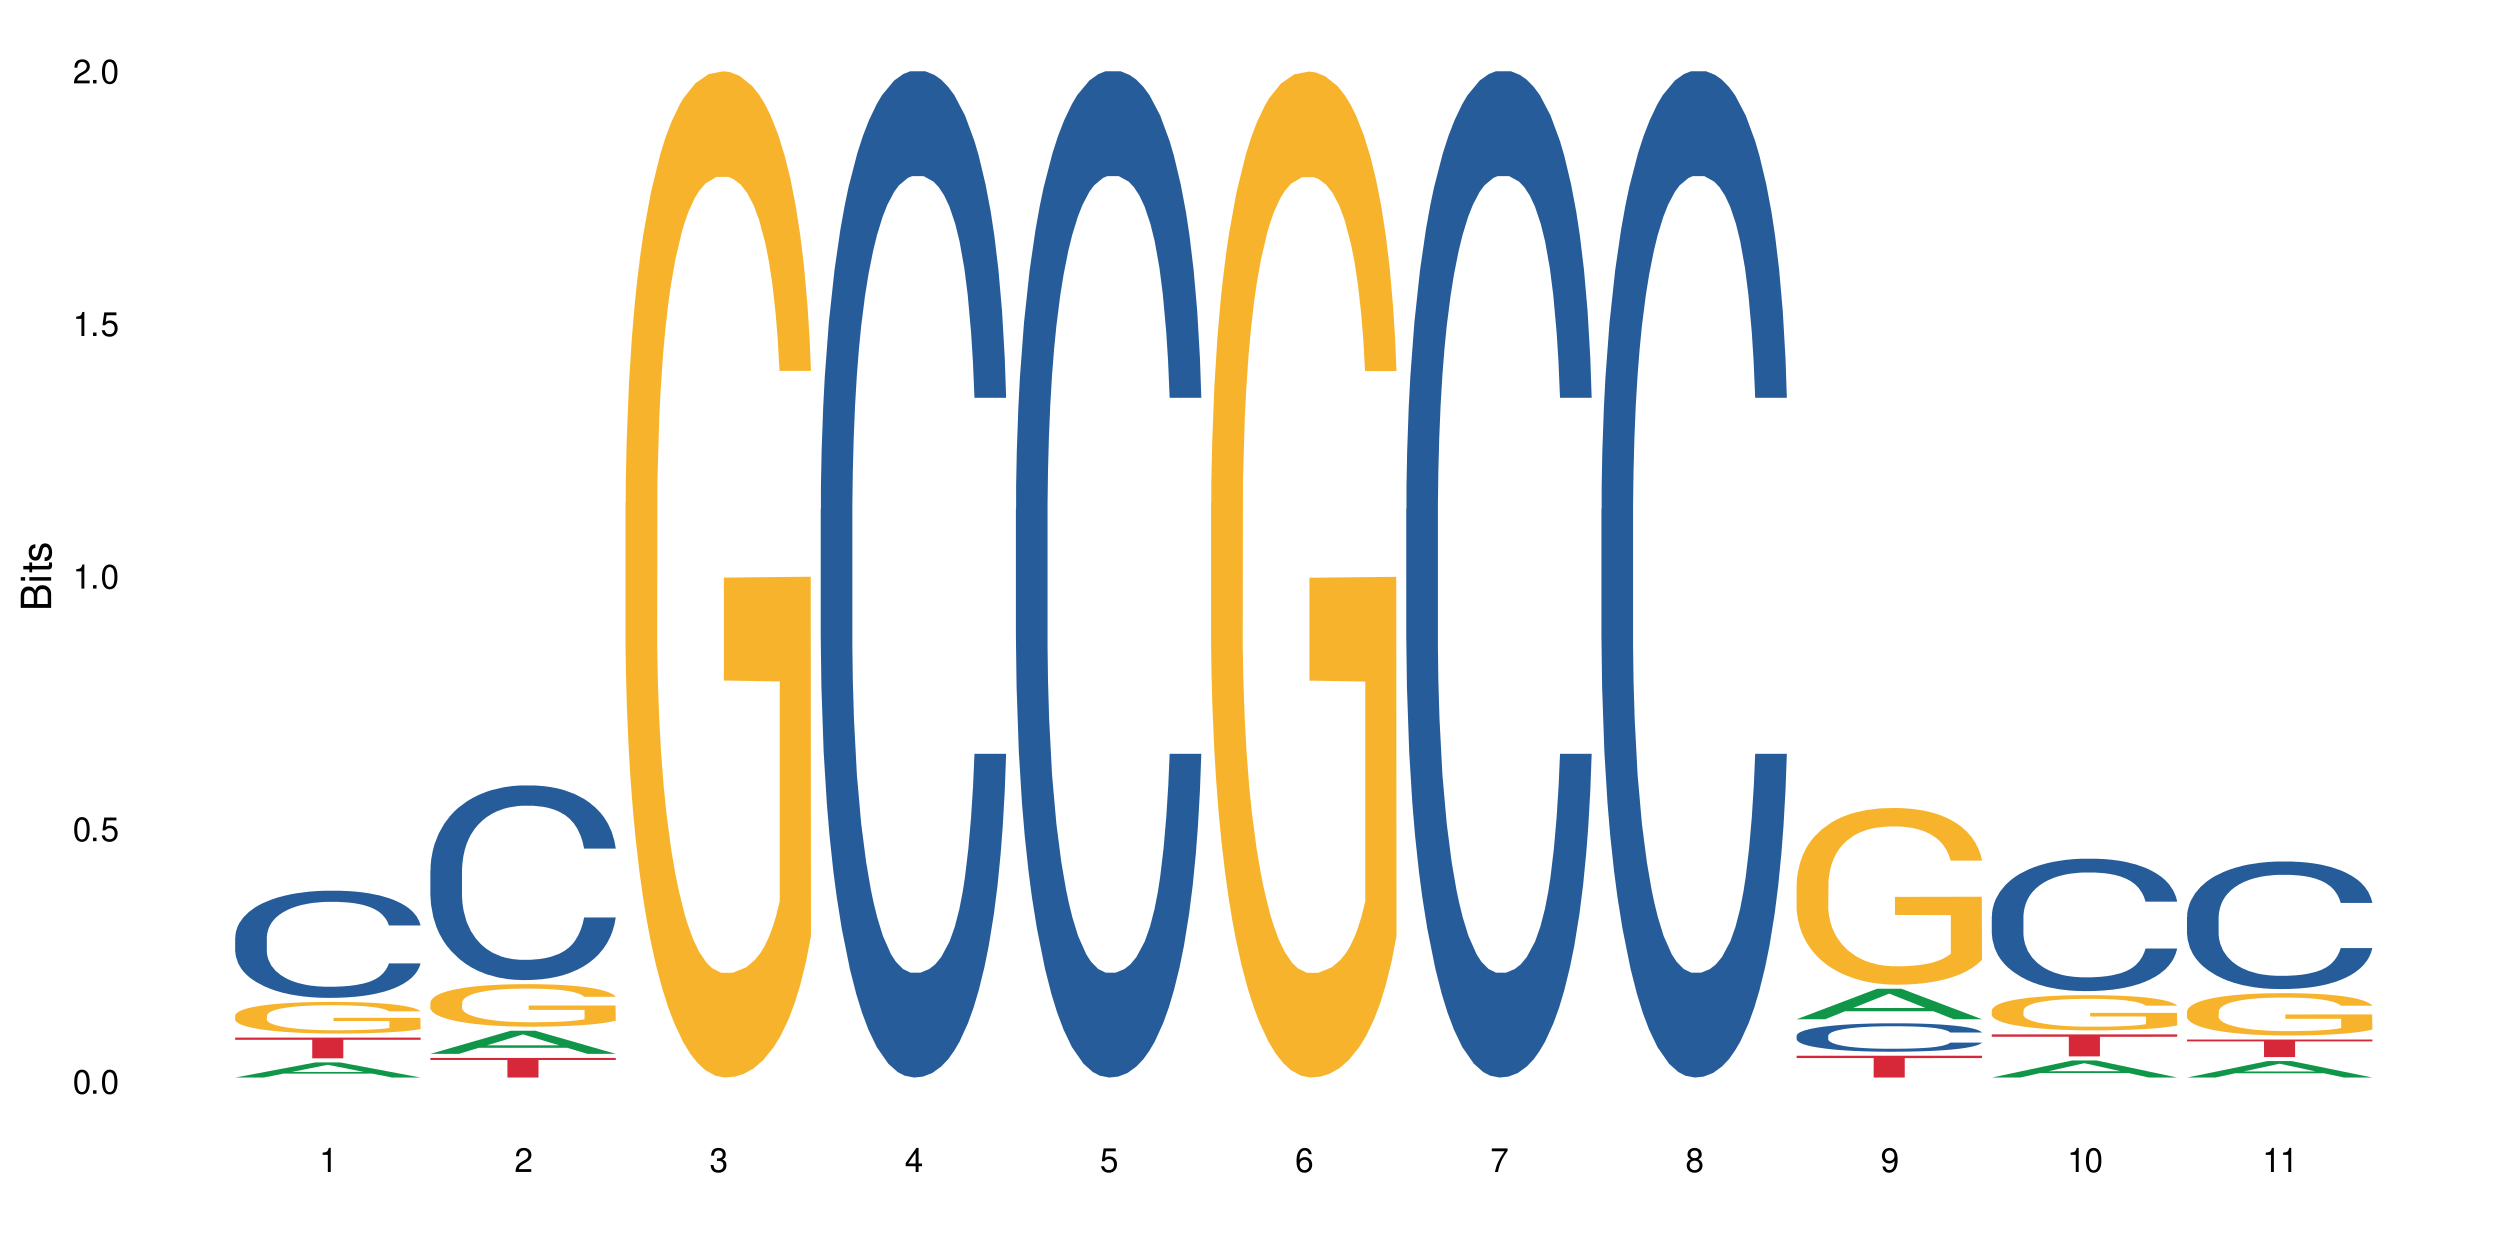 <?xml version="1.0" encoding="UTF-8"?>
<svg xmlns="http://www.w3.org/2000/svg" xmlns:xlink="http://www.w3.org/1999/xlink" width="720" height="360" viewBox="0 0 720 360">
<defs>
<g>
<g id="glyph-0-0">
</g>
<g id="glyph-0-1">
<path d="M 2.641 -6.938 C 2 -6.938 1.422 -6.656 1.078 -6.172 C 0.641 -5.562 0.406 -4.641 0.406 -3.359 C 0.406 -1.016 1.188 0.219 2.641 0.219 C 4.078 0.219 4.859 -1.016 4.859 -3.297 C 4.859 -4.641 4.656 -5.547 4.203 -6.172 C 3.844 -6.656 3.281 -6.938 2.641 -6.938 Z M 2.641 -6.188 C 3.547 -6.188 4 -5.25 4 -3.375 C 4 -1.406 3.562 -0.484 2.625 -0.484 C 1.734 -0.484 1.281 -1.438 1.281 -3.344 C 1.281 -5.25 1.734 -6.188 2.641 -6.188 Z M 2.641 -6.188 "/>
</g>
<g id="glyph-0-2">
<path d="M 1.828 -1 L 0.828 -1 L 0.828 0 L 1.828 0 Z M 1.828 -1 "/>
</g>
<g id="glyph-0-3">
<path d="M 4.562 -6.797 L 1.062 -6.797 L 0.547 -3.094 L 1.328 -3.094 C 1.719 -3.562 2.047 -3.734 2.578 -3.734 C 3.484 -3.734 4.062 -3.109 4.062 -2.094 C 4.062 -1.125 3.484 -0.531 2.578 -0.531 C 1.828 -0.531 1.375 -0.906 1.188 -1.672 L 0.328 -1.672 C 0.453 -1.109 0.547 -0.844 0.75 -0.594 C 1.125 -0.078 1.828 0.219 2.594 0.219 C 3.969 0.219 4.922 -0.781 4.922 -2.219 C 4.922 -3.562 4.031 -4.484 2.719 -4.484 C 2.25 -4.484 1.859 -4.359 1.469 -4.062 L 1.734 -5.969 L 4.562 -5.969 Z M 4.562 -6.797 "/>
</g>
<g id="glyph-0-4">
<path d="M 2.484 -4.938 L 2.484 0 L 3.328 0 L 3.328 -6.938 L 2.766 -6.938 C 2.469 -5.875 2.281 -5.734 0.984 -5.562 L 0.984 -4.938 Z M 2.484 -4.938 "/>
</g>
<g id="glyph-0-5">
<path d="M 4.859 -0.828 L 1.281 -0.828 C 1.359 -1.406 1.672 -1.781 2.5 -2.281 L 3.469 -2.828 C 4.406 -3.344 4.906 -4.062 4.906 -4.906 C 4.906 -5.484 4.672 -6.031 4.266 -6.406 C 3.859 -6.766 3.375 -6.938 2.719 -6.938 C 1.859 -6.938 1.219 -6.625 0.844 -6.031 C 0.609 -5.672 0.5 -5.234 0.484 -4.531 L 1.328 -4.531 C 1.359 -5.016 1.406 -5.281 1.531 -5.516 C 1.75 -5.938 2.188 -6.203 2.703 -6.203 C 3.469 -6.203 4.031 -5.641 4.031 -4.891 C 4.031 -4.344 3.719 -3.859 3.125 -3.516 L 2.234 -3 C 0.812 -2.172 0.406 -1.531 0.328 -0.016 L 4.859 -0.016 Z M 4.859 -0.828 "/>
</g>
<g id="glyph-0-6">
<path d="M 2.125 -3.188 L 2.578 -3.188 C 3.5 -3.188 3.984 -2.766 3.984 -1.922 C 3.984 -1.062 3.469 -0.531 2.594 -0.531 C 1.656 -0.531 1.203 -1 1.156 -2.016 L 0.312 -2.016 C 0.344 -1.453 0.438 -1.094 0.609 -0.781 C 0.953 -0.109 1.625 0.219 2.547 0.219 C 3.953 0.219 4.859 -0.625 4.859 -1.938 C 4.859 -2.828 4.516 -3.297 3.703 -3.594 C 4.344 -3.844 4.656 -4.328 4.656 -5.031 C 4.656 -6.219 3.875 -6.938 2.578 -6.938 C 1.203 -6.938 0.484 -6.172 0.453 -4.703 L 1.297 -4.703 C 1.312 -5.125 1.344 -5.359 1.453 -5.578 C 1.641 -5.969 2.062 -6.203 2.594 -6.203 C 3.344 -6.203 3.797 -5.75 3.797 -5 C 3.797 -4.516 3.609 -4.219 3.25 -4.047 C 3.016 -3.953 2.703 -3.922 2.125 -3.906 Z M 2.125 -3.188 "/>
</g>
<g id="glyph-0-7">
<path d="M 3.141 -1.672 L 3.141 0 L 3.984 0 L 3.984 -1.672 L 4.984 -1.672 L 4.984 -2.438 L 3.984 -2.438 L 3.984 -6.938 L 3.359 -6.938 L 0.266 -2.578 L 0.266 -1.672 Z M 3.141 -2.438 L 1 -2.438 L 3.141 -5.5 Z M 3.141 -2.438 "/>
</g>
<g id="glyph-0-8">
<path d="M 4.781 -5.125 C 4.609 -6.266 3.891 -6.938 2.844 -6.938 C 2.094 -6.938 1.422 -6.578 1.031 -5.953 C 0.594 -5.266 0.406 -4.422 0.406 -3.172 C 0.406 -2 0.578 -1.25 0.984 -0.641 C 1.359 -0.078 1.953 0.219 2.703 0.219 C 3.984 0.219 4.922 -0.75 4.922 -2.094 C 4.922 -3.375 4.062 -4.281 2.844 -4.281 C 2.172 -4.281 1.641 -4.031 1.281 -3.516 C 1.281 -5.234 1.828 -6.188 2.797 -6.188 C 3.391 -6.188 3.797 -5.797 3.938 -5.125 Z M 2.734 -3.531 C 3.547 -3.531 4.062 -2.953 4.062 -2.031 C 4.062 -1.156 3.484 -0.531 2.703 -0.531 C 1.922 -0.531 1.328 -1.188 1.328 -2.078 C 1.328 -2.938 1.906 -3.531 2.734 -3.531 Z M 2.734 -3.531 "/>
</g>
<g id="glyph-0-9">
<path d="M 4.984 -6.797 L 0.438 -6.797 L 0.438 -5.969 L 4.109 -5.969 C 2.5 -3.656 1.828 -2.234 1.328 0 L 2.219 0 C 2.594 -2.172 3.453 -4.047 4.984 -6.094 Z M 4.984 -6.797 "/>
</g>
<g id="glyph-0-10">
<path d="M 3.75 -3.656 C 4.469 -4.094 4.688 -4.438 4.688 -5.078 C 4.688 -6.172 3.844 -6.938 2.641 -6.938 C 1.438 -6.938 0.594 -6.172 0.594 -5.094 C 0.594 -4.438 0.812 -4.094 1.516 -3.656 C 0.734 -3.266 0.359 -2.703 0.359 -1.922 C 0.359 -0.656 1.281 0.219 2.641 0.219 C 3.984 0.219 4.922 -0.656 4.922 -1.922 C 4.922 -2.703 4.531 -3.266 3.75 -3.656 Z M 2.641 -6.188 C 3.359 -6.188 3.812 -5.75 3.812 -5.062 C 3.812 -4.406 3.344 -3.984 2.641 -3.984 C 1.922 -3.984 1.453 -4.406 1.453 -5.078 C 1.453 -5.75 1.922 -6.188 2.641 -6.188 Z M 2.641 -3.266 C 3.484 -3.266 4.062 -2.719 4.062 -1.906 C 4.062 -1.078 3.484 -0.531 2.625 -0.531 C 1.797 -0.531 1.219 -1.094 1.219 -1.906 C 1.219 -2.719 1.781 -3.266 2.641 -3.266 Z M 2.641 -3.266 "/>
</g>
<g id="glyph-0-11">
<path d="M 0.516 -1.578 C 0.672 -0.453 1.406 0.219 2.438 0.219 C 3.188 0.219 3.859 -0.141 4.266 -0.766 C 4.688 -1.453 4.891 -2.297 4.891 -3.547 C 4.891 -4.719 4.703 -5.453 4.312 -6.078 C 3.938 -6.641 3.344 -6.938 2.594 -6.938 C 1.297 -6.938 0.359 -5.969 0.359 -4.625 C 0.359 -3.344 1.234 -2.453 2.453 -2.453 C 3.094 -2.453 3.578 -2.672 4.016 -3.203 C 4 -1.484 3.469 -0.531 2.5 -0.531 C 1.906 -0.531 1.484 -0.906 1.359 -1.578 Z M 2.578 -6.203 C 3.375 -6.203 3.969 -5.531 3.969 -4.641 C 3.969 -3.797 3.391 -3.188 2.547 -3.188 C 1.734 -3.188 1.234 -3.766 1.234 -4.688 C 1.234 -5.562 1.797 -6.203 2.578 -6.203 Z M 2.578 -6.203 "/>
</g>
<g id="glyph-1-0">
</g>
<g id="glyph-1-1">
<path d="M 0 -0.953 L 0 -4.891 C 0 -5.719 -0.234 -6.344 -0.734 -6.797 C -1.188 -7.234 -1.812 -7.469 -2.5 -7.469 C -3.547 -7.469 -4.188 -7 -4.625 -5.875 C -4.984 -6.688 -5.625 -7.094 -6.531 -7.094 C -7.172 -7.094 -7.734 -6.859 -8.141 -6.391 C -8.562 -5.922 -8.75 -5.344 -8.75 -4.5 L -8.75 -0.953 Z M -4.984 -2.062 L -7.766 -2.062 L -7.766 -4.219 C -7.766 -4.844 -7.688 -5.203 -7.453 -5.5 C -7.219 -5.812 -6.859 -5.969 -6.375 -5.969 C -5.891 -5.969 -5.531 -5.812 -5.297 -5.5 C -5.062 -5.203 -4.984 -4.844 -4.984 -4.219 Z M -0.984 -2.062 L -4 -2.062 L -4 -4.781 C -4 -5.766 -3.438 -6.359 -2.484 -6.359 C -1.547 -6.359 -0.984 -5.766 -0.984 -4.781 Z M -0.984 -2.062 "/>
</g>
<g id="glyph-1-2">
<path d="M -6.281 -1.797 L -6.281 -0.797 L 0 -0.797 L 0 -1.797 Z M -8.75 -1.797 L -8.75 -0.797 L -7.484 -0.797 L -7.484 -1.797 Z M -8.75 -1.797 "/>
</g>
<g id="glyph-1-3">
<path d="M -6.281 -3.047 L -6.281 -2.016 L -8.016 -2.016 L -8.016 -1.016 L -6.281 -1.016 L -6.281 -0.172 L -5.469 -0.172 L -5.469 -1.016 L -0.719 -1.016 C -0.078 -1.016 0.281 -1.453 0.281 -2.234 C 0.281 -2.5 0.25 -2.719 0.188 -3.047 L -0.641 -3.047 C -0.609 -2.906 -0.594 -2.766 -0.594 -2.562 C -0.594 -2.141 -0.719 -2.016 -1.156 -2.016 L -5.469 -2.016 L -5.469 -3.047 Z M -6.281 -3.047 "/>
</g>
<g id="glyph-1-4">
<path d="M -4.531 -5.25 C -5.766 -5.25 -6.469 -4.422 -6.469 -2.969 C -6.469 -1.516 -5.719 -0.562 -4.547 -0.562 C -3.562 -0.562 -3.094 -1.062 -2.734 -2.562 L -2.516 -3.484 C -2.344 -4.188 -2.094 -4.469 -1.641 -4.469 C -1.047 -4.469 -0.641 -3.875 -0.641 -3 C -0.641 -2.453 -0.797 -2 -1.062 -1.75 C -1.25 -1.594 -1.422 -1.531 -1.875 -1.469 L -1.875 -0.406 C -0.422 -0.453 0.281 -1.266 0.281 -2.922 C 0.281 -4.5 -0.5 -5.516 -1.719 -5.516 C -2.656 -5.516 -3.172 -4.984 -3.469 -3.734 L -3.703 -2.766 C -3.891 -1.953 -4.156 -1.609 -4.594 -1.609 C -5.188 -1.609 -5.547 -2.125 -5.547 -2.938 C -5.547 -3.75 -5.203 -4.172 -4.531 -4.203 Z M -4.531 -5.25 "/>
</g>
</g>
</defs>
<rect x="-72" y="-36" width="864" height="432" fill="rgb(100%, 100%, 100%)" fill-opacity="1"/>
<path fill-rule="nonzero" fill="rgb(6.275%, 58.824%, 28.235%)" fill-opacity="1" d="M 67.73 310.328 L 67.789 310.324 L 90.895 305.965 L 97.91 305.965 L 121.133 310.332 L 112.973 310.332 L 107.152 309.191 L 81.652 309.191 L 75.945 310.328 L 67.73 310.328 L 84.105 308.719 L 104.816 308.715 L 94.488 306.676 L 94.375 306.672 L 94.262 306.684 L 84.047 308.715 L 84.105 308.719 Z M 67.73 310.328 "/>
<path fill-rule="nonzero" fill="rgb(14.51%, 36.078%, 60%)" fill-opacity="1" d="M 67.73 269.957 L 67.797 269.93 L 67.797 269.254 L 67.992 268.18 L 68.449 266.828 L 68.902 265.895 L 70.074 264.23 L 71.703 262.625 L 73.398 261.383 L 74.633 260.648 L 75.742 260.086 L 78.281 259.039 L 79.91 258.504 L 81.668 258.027 L 83.816 257.547 L 85.379 257.266 L 88.895 256.812 L 91.5 256.613 L 93.52 256.531 L 97.883 256.531 L 100.488 256.645 L 102.375 256.785 L 104.461 257.012 L 106.219 257.266 L 109.281 257.883 L 112.016 258.676 L 113.254 259.125 L 115.207 260 L 116.703 260.848 L 117.746 261.578 L 118.918 262.625 L 119.961 263.895 L 120.742 265.332 L 121.133 266.543 L 112.016 266.543 L 111.559 265.414 L 111.039 264.543 L 110.062 263.387 L 109.086 262.566 L 107.715 261.75 L 106.48 261.215 L 104.785 260.676 L 103.289 260.34 L 101.727 260.086 L 100.227 259.914 L 97.363 259.746 L 94.039 259.746 L 92.805 259.801 L 90.262 260.027 L 88.895 260.227 L 86.941 260.621 L 85.574 260.988 L 83.945 261.551 L 82.84 262.031 L 81.473 262.766 L 80.496 263.414 L 79.387 264.344 L 78.738 265.051 L 78.152 265.84 L 77.629 266.77 L 77.238 267.758 L 76.977 268.801 L 76.848 269.816 L 76.848 274.188 L 76.977 275.203 L 77.305 276.391 L 78.152 278.109 L 79.387 279.605 L 80.82 280.789 L 82.188 281.637 L 82.969 282.031 L 84.012 282.48 L 85.641 283.047 L 87.984 283.609 L 89.352 283.836 L 91.438 284.062 L 93.586 284.176 L 96.449 284.176 L 98.988 284.062 L 100.684 283.922 L 102.441 283.695 L 104.852 283.215 L 106.348 282.766 L 107.652 282.227 L 108.629 281.691 L 109.281 281.242 L 110.258 280.367 L 111.039 279.406 L 111.625 278.418 L 112.016 277.461 L 121.133 277.461 L 120.742 278.59 L 120.156 279.688 L 119.57 280.508 L 118.656 281.496 L 117.613 282.367 L 116.117 283.355 L 114.879 284.004 L 113.254 284.711 L 111.754 285.246 L 110.125 285.727 L 107.715 286.289 L 106.152 286.57 L 104.461 286.824 L 102.441 287.051 L 99.902 287.25 L 97.168 287.363 L 94.625 287.391 L 91.891 287.332 L 89.871 287.219 L 87.203 286.965 L 83.883 286.457 L 81.473 285.922 L 79.582 285.387 L 77.957 284.824 L 76.133 284.062 L 73.789 282.82 L 72.355 281.859 L 71.379 281.07 L 70.27 279.973 L 69.488 278.984 L 68.578 277.402 L 67.926 275.402 L 67.73 273.852 Z M 67.73 269.957 "/>
<path fill-rule="nonzero" fill="rgb(96.863%, 70.196%, 16.863%)" fill-opacity="1" d="M 67.73 292.453 L 67.797 292.445 L 67.797 292.281 L 68.055 291.906 L 68.707 291.391 L 69.555 290.965 L 70.465 290.633 L 71.051 290.457 L 72.027 290.207 L 72.875 290.027 L 75.023 289.652 L 77.762 289.301 L 79.258 289.152 L 80.949 289.012 L 83.359 288.852 L 84.469 288.793 L 87.855 288.66 L 91.695 288.578 L 95.93 288.555 L 97.883 288.562 L 100.555 288.594 L 104.199 288.688 L 106.285 288.77 L 107.91 288.852 L 109.605 288.961 L 111.688 289.129 L 113.645 289.328 L 115.207 289.527 L 116.77 289.777 L 118.07 290.043 L 119.18 290.332 L 120.156 290.684 L 120.742 290.973 L 121.133 291.266 L 112.078 291.266 L 111.559 290.973 L 110.973 290.75 L 109.996 290.477 L 109.02 290.273 L 108.043 290.117 L 106.219 289.902 L 104.656 289.77 L 102.703 289.652 L 100.812 289.578 L 98.664 289.527 L 97.363 289.512 L 93.91 289.512 L 90.785 289.566 L 88.961 289.633 L 87.66 289.703 L 85.836 289.824 L 84.727 289.926 L 84.078 289.992 L 82.125 290.25 L 80.82 290.484 L 80.105 290.641 L 79.191 290.891 L 78.543 291.113 L 77.824 291.449 L 77.434 291.695 L 76.914 292.262 L 76.848 293.758 L 77.043 294.074 L 77.434 294.418 L 77.957 294.715 L 78.738 295.031 L 79.52 295.273 L 80.887 295.598 L 82.059 295.812 L 82.969 295.957 L 84.727 296.18 L 85.445 296.254 L 87.137 296.402 L 88.895 296.52 L 91.047 296.621 L 92.672 296.672 L 95.277 296.711 L 98.598 296.711 L 102.508 296.66 L 104.98 296.594 L 106.676 296.527 L 107.781 296.473 L 109.148 296.379 L 110.125 296.297 L 111.039 296.203 L 112.145 296.062 L 112.145 294.074 L 96.059 294.066 L 96.059 293.137 L 121.066 293.129 L 121.133 296.379 L 119.766 296.605 L 118.07 296.82 L 116.441 296.988 L 114.75 297.129 L 112.34 297.285 L 110.387 297.387 L 107.391 297.504 L 104.656 297.578 L 101.789 297.625 L 99.25 297.652 L 96.254 297.66 L 93.586 297.645 L 90.719 297.594 L 88.441 297.527 L 86.355 297.445 L 84.273 297.336 L 81.668 297.16 L 79.973 297.02 L 78.215 296.844 L 76.457 296.637 L 74.895 296.414 L 73.852 296.238 L 72.812 296.039 L 71.703 295.789 L 70.66 295.508 L 69.879 295.25 L 69.164 294.957 L 68.645 294.684 L 68.121 294.309 L 67.859 294.008 L 67.73 293.75 Z M 67.73 292.453 "/>
<path fill-rule="nonzero" fill="rgb(83.922%, 15.686%, 22.353%)" fill-opacity="1" d="M 67.73 298.824 L 121.133 298.824 L 121.133 299.465 L 98.875 299.469 L 98.875 304.801 L 89.922 304.801 L 89.922 299.477 L 89.793 299.465 L 67.73 299.465 Z M 67.73 298.824 "/>
<path fill-rule="nonzero" fill="rgb(6.275%, 58.824%, 28.235%)" fill-opacity="1" d="M 123.941 303.508 L 124 303.504 L 147.105 296.844 L 154.125 296.844 L 177.344 303.516 L 169.184 303.516 L 163.367 301.773 L 137.863 301.773 L 132.156 303.508 L 123.941 303.508 L 140.316 301.055 L 161.027 301.047 L 150.699 297.934 L 150.586 297.926 L 150.473 297.945 L 140.258 301.047 L 140.316 301.055 Z M 123.941 303.508 "/>
<path fill-rule="nonzero" fill="rgb(14.51%, 36.078%, 60%)" fill-opacity="1" d="M 123.941 250.602 L 124.008 250.551 L 124.008 249.32 L 124.203 247.375 L 124.66 244.914 L 125.113 243.223 L 126.285 240.199 L 127.914 237.281 L 129.609 235.027 L 130.844 233.695 L 131.953 232.668 L 134.492 230.773 L 136.121 229.801 L 137.879 228.93 L 140.027 228.059 L 141.59 227.547 L 145.109 226.727 L 147.711 226.367 L 149.73 226.211 L 154.094 226.211 L 156.699 226.418 L 158.59 226.676 L 160.672 227.082 L 162.43 227.547 L 165.492 228.672 L 168.227 230.105 L 169.465 230.926 L 171.418 232.516 L 172.914 234.051 L 173.957 235.383 L 175.129 237.281 L 176.172 239.586 L 176.953 242.199 L 177.344 244.402 L 168.227 244.402 L 167.77 242.352 L 167.25 240.766 L 166.273 238.664 L 165.297 237.18 L 163.93 235.691 L 162.691 234.719 L 160.996 233.746 L 159.5 233.129 L 157.938 232.668 L 156.438 232.363 L 153.574 232.055 L 150.254 232.055 L 149.016 232.156 L 146.477 232.566 L 145.109 232.926 L 143.152 233.641 L 141.785 234.309 L 140.156 235.332 L 139.051 236.203 L 137.684 237.535 L 136.707 238.715 L 135.598 240.406 L 134.949 241.688 L 134.363 243.121 L 133.84 244.812 L 133.449 246.605 L 133.191 248.5 L 133.059 250.348 L 133.059 258.289 L 133.191 260.133 L 133.516 262.285 L 134.363 265.41 L 135.598 268.125 L 137.031 270.277 L 138.398 271.816 L 139.18 272.531 L 140.223 273.352 L 141.852 274.379 L 144.195 275.402 L 145.562 275.812 L 147.648 276.223 L 149.797 276.426 L 152.66 276.426 L 155.203 276.223 L 156.895 275.965 L 158.652 275.555 L 161.062 274.684 L 162.559 273.863 L 163.863 272.891 L 164.84 271.918 L 165.492 271.098 L 166.469 269.508 L 167.25 267.766 L 167.836 265.973 L 168.227 264.23 L 177.344 264.23 L 176.953 266.281 L 176.367 268.281 L 175.781 269.766 L 174.867 271.559 L 173.828 273.148 L 172.328 274.941 L 171.09 276.121 L 169.465 277.398 L 167.965 278.375 L 166.336 279.246 L 163.93 280.27 L 162.363 280.781 L 160.672 281.242 L 158.652 281.652 L 156.113 282.012 L 153.379 282.215 L 150.84 282.27 L 148.102 282.164 L 146.086 281.961 L 143.414 281.5 L 140.094 280.578 L 137.684 279.605 L 135.793 278.629 L 134.168 277.605 L 132.344 276.223 L 130 273.969 L 128.566 272.227 L 127.59 270.789 L 126.48 268.793 L 125.699 267 L 124.789 264.129 L 124.137 260.492 L 123.941 257.672 Z M 123.941 250.602 "/>
<path fill-rule="nonzero" fill="rgb(96.863%, 70.196%, 16.863%)" fill-opacity="1" d="M 123.941 288.676 L 124.008 288.668 L 124.008 288.441 L 124.27 287.941 L 124.918 287.246 L 125.766 286.676 L 126.676 286.227 L 127.266 285.992 L 128.242 285.656 L 129.086 285.41 L 131.234 284.91 L 133.973 284.438 L 135.469 284.238 L 137.164 284.047 L 139.57 283.836 L 140.68 283.758 L 144.066 283.578 L 147.906 283.465 L 152.141 283.434 L 154.094 283.441 L 156.766 283.488 L 160.41 283.609 L 162.496 283.723 L 164.125 283.836 L 165.816 283.98 L 167.902 284.203 L 169.855 284.473 L 171.418 284.742 L 172.98 285.074 L 174.281 285.434 L 175.391 285.824 L 176.367 286.297 L 176.953 286.688 L 177.344 287.078 L 168.293 287.078 L 167.77 286.688 L 167.184 286.383 L 166.207 286.016 L 165.23 285.746 L 164.254 285.535 L 162.43 285.242 L 160.867 285.066 L 158.914 284.91 L 157.023 284.809 L 154.875 284.742 L 153.574 284.719 L 150.121 284.719 L 146.996 284.797 L 145.172 284.887 L 143.871 284.977 L 142.047 285.145 L 140.941 285.277 L 140.289 285.367 L 138.336 285.715 L 137.031 286.027 L 136.316 286.238 L 135.402 286.574 L 134.754 286.875 L 134.035 287.324 L 133.645 287.66 L 133.125 288.422 L 133.059 290.434 L 133.254 290.859 L 133.645 291.316 L 134.168 291.719 L 134.949 292.145 L 135.73 292.469 L 137.098 292.906 L 138.27 293.195 L 139.18 293.387 L 140.941 293.688 L 141.656 293.789 L 143.348 293.992 L 145.109 294.148 L 147.258 294.281 L 148.883 294.348 L 151.488 294.406 L 154.812 294.406 L 158.719 294.336 L 161.191 294.246 L 162.887 294.16 L 163.992 294.078 L 165.359 293.957 L 166.336 293.844 L 167.25 293.723 L 168.355 293.531 L 168.355 290.859 L 152.27 290.848 L 152.27 289.594 L 177.277 289.582 L 177.344 293.957 L 175.977 294.258 L 174.281 294.551 L 172.656 294.773 L 170.961 294.965 L 168.551 295.176 L 166.598 295.309 L 163.602 295.469 L 160.867 295.566 L 158 295.637 L 155.461 295.668 L 152.465 295.68 L 149.797 295.656 L 146.93 295.59 L 144.652 295.5 L 142.566 295.391 L 140.484 295.242 L 137.879 295.008 L 136.188 294.816 L 134.426 294.582 L 132.668 294.305 L 131.105 294 L 130.062 293.766 L 129.023 293.5 L 127.914 293.164 L 126.871 292.781 L 126.09 292.438 L 125.375 292.043 L 124.855 291.676 L 124.332 291.172 L 124.074 290.77 L 123.941 290.422 Z M 123.941 288.676 "/>
<path fill-rule="nonzero" fill="rgb(83.922%, 15.686%, 22.353%)" fill-opacity="1" d="M 123.941 304.68 L 177.344 304.68 L 177.344 305.285 L 155.086 305.289 L 155.086 310.332 L 146.133 310.332 L 146.133 305.293 L 146.004 305.285 L 123.941 305.285 Z M 123.941 304.68 "/>
<path fill-rule="nonzero" fill="rgb(96.863%, 70.196%, 16.863%)" fill-opacity="1" d="M 180.152 144.652 L 180.219 144.387 L 180.219 139.094 L 180.48 127.184 L 181.129 110.777 L 181.977 97.277 L 182.891 86.691 L 183.477 81.133 L 184.453 73.195 L 185.297 67.371 L 187.449 55.461 L 190.184 44.348 L 191.68 39.582 L 193.375 35.082 L 195.785 30.055 L 196.891 28.203 L 200.277 23.965 L 204.121 21.32 L 208.352 20.527 L 210.305 20.789 L 212.977 21.848 L 216.621 24.762 L 218.707 27.406 L 220.336 30.055 L 222.027 33.496 L 224.113 38.789 L 226.066 45.141 L 227.629 51.492 L 229.191 59.43 L 230.492 67.902 L 231.602 77.164 L 232.578 88.281 L 233.164 97.543 L 233.555 106.805 L 224.504 106.805 L 223.98 97.543 L 223.395 90.398 L 222.418 81.664 L 221.441 75.312 L 220.465 70.281 L 218.641 63.402 L 217.078 59.168 L 215.125 55.461 L 213.238 53.078 L 211.086 51.492 L 209.785 50.961 L 206.332 50.961 L 203.207 52.816 L 201.383 54.934 L 200.082 57.051 L 198.258 61.02 L 197.152 64.195 L 196.5 66.312 L 194.547 74.516 L 193.242 81.93 L 192.527 86.957 L 191.617 94.898 L 190.965 102.043 L 190.246 112.629 L 189.855 120.57 L 189.336 138.566 L 189.27 186.207 L 189.465 196.262 L 189.855 207.113 L 190.379 216.641 L 191.16 226.699 L 191.941 234.375 L 193.309 244.695 L 194.48 251.578 L 195.395 256.078 L 197.152 263.223 L 197.867 265.605 L 199.562 270.367 L 201.32 274.074 L 203.469 277.25 L 205.098 278.836 L 207.699 280.16 L 211.023 280.16 L 214.93 278.574 L 217.402 276.457 L 219.098 274.34 L 220.203 272.484 L 221.57 269.574 L 222.551 266.926 L 223.461 264.016 L 224.566 259.516 L 224.566 196.262 L 208.484 195.996 L 208.484 166.355 L 233.488 166.09 L 233.555 269.574 L 232.188 276.719 L 230.492 283.602 L 228.867 288.895 L 227.172 293.395 L 224.762 298.422 L 222.809 301.598 L 219.812 305.305 L 217.078 307.688 L 214.215 309.273 L 211.672 310.066 L 208.68 310.332 L 206.008 309.805 L 203.141 308.215 L 200.863 306.098 L 198.777 303.453 L 196.695 300.012 L 194.09 294.453 L 192.398 289.953 L 190.641 284.395 L 188.879 277.777 L 187.316 270.633 L 186.277 265.074 L 185.234 258.723 L 184.125 250.781 L 183.086 241.785 L 182.305 233.578 L 181.586 224.316 L 181.066 215.582 L 180.543 203.672 L 180.285 194.145 L 180.152 185.941 Z M 180.152 144.652 "/>
<path fill-rule="nonzero" fill="rgb(14.51%, 36.078%, 60%)" fill-opacity="1" d="M 236.367 146.621 L 236.43 146.355 L 236.43 140 L 236.625 129.934 L 237.082 117.215 L 237.539 108.477 L 238.711 92.844 L 240.34 77.746 L 242.031 66.09 L 243.27 59.203 L 244.375 53.902 L 246.914 44.102 L 248.543 39.07 L 250.301 34.566 L 252.449 30.062 L 254.016 27.414 L 257.531 23.176 L 260.137 21.32 L 262.152 20.527 L 266.516 20.527 L 269.121 21.586 L 271.012 22.91 L 273.094 25.031 L 274.852 27.414 L 277.914 33.242 L 280.648 40.66 L 281.887 44.898 L 283.84 53.109 L 285.34 61.055 L 286.379 67.945 L 287.551 77.746 L 288.594 89.668 L 289.375 103.176 L 289.766 114.566 L 280.648 114.566 L 280.191 103.973 L 279.672 95.758 L 278.695 84.898 L 277.719 77.215 L 276.352 69.535 L 275.113 64.5 L 273.422 59.469 L 271.922 56.289 L 270.359 53.902 L 268.863 52.316 L 265.996 50.727 L 262.676 50.727 L 261.438 51.254 L 258.898 53.375 L 257.531 55.23 L 255.578 58.938 L 254.211 62.383 L 252.582 67.68 L 251.473 72.184 L 250.105 79.07 L 249.129 85.164 L 248.023 93.906 L 247.371 100.527 L 246.785 107.945 L 246.266 116.688 L 245.875 125.957 L 245.613 135.762 L 245.484 145.297 L 245.484 186.355 L 245.613 195.895 L 245.938 207.02 L 246.785 223.18 L 248.023 237.219 L 249.457 248.344 L 250.824 256.293 L 251.605 260 L 252.645 264.238 L 254.273 269.535 L 256.617 274.836 L 257.984 276.953 L 260.07 279.074 L 262.219 280.133 L 265.086 280.133 L 267.625 279.074 L 269.316 277.75 L 271.074 275.629 L 273.484 271.125 L 274.984 266.887 L 276.285 261.855 L 277.262 256.82 L 277.914 252.582 L 278.891 244.371 L 279.672 235.363 L 280.258 226.094 L 280.648 217.086 L 289.766 217.086 L 289.375 227.684 L 288.789 238.012 L 288.203 245.695 L 287.293 254.969 L 286.25 263.18 L 284.75 272.449 L 283.516 278.543 L 281.887 285.168 L 280.387 290.199 L 278.762 294.703 L 276.352 300 L 274.789 302.648 L 273.094 305.035 L 271.074 307.152 L 268.535 309.008 L 265.801 310.066 L 263.262 310.332 L 260.527 309.801 L 258.508 308.742 L 255.836 306.359 L 252.516 301.59 L 250.105 296.559 L 248.219 291.523 L 246.59 286.227 L 244.766 279.074 L 242.422 267.418 L 240.988 258.41 L 240.012 250.992 L 238.906 240.664 L 238.125 231.391 L 237.211 216.555 L 236.562 197.746 L 236.367 183.18 Z M 236.367 146.621 "/>
<path fill-rule="nonzero" fill="rgb(14.51%, 36.078%, 60%)" fill-opacity="1" d="M 292.578 146.621 L 292.641 146.355 L 292.641 140 L 292.836 129.934 L 293.293 117.215 L 293.75 108.477 L 294.922 92.844 L 296.551 77.746 L 298.242 66.09 L 299.48 59.203 L 300.586 53.902 L 303.125 44.102 L 304.754 39.07 L 306.512 34.566 L 308.664 30.062 L 310.227 27.414 L 313.742 23.176 L 316.348 21.32 L 318.367 20.527 L 322.73 20.527 L 325.332 21.586 L 327.223 22.91 L 329.305 25.031 L 331.066 27.414 L 334.125 33.242 L 336.859 40.66 L 338.098 44.898 L 340.051 53.109 L 341.551 61.055 L 342.59 67.945 L 343.762 77.746 L 344.805 89.668 L 345.586 103.176 L 345.977 114.566 L 336.859 114.566 L 336.406 103.973 L 335.883 95.758 L 334.906 84.898 L 333.93 77.215 L 332.562 69.535 L 331.324 64.5 L 329.633 59.469 L 328.133 56.289 L 326.57 53.902 L 325.074 52.316 L 322.207 50.727 L 318.887 50.727 L 317.648 51.254 L 315.109 53.375 L 313.742 55.23 L 311.789 58.938 L 310.422 62.383 L 308.793 67.68 L 307.684 72.184 L 306.316 79.07 L 305.34 85.164 L 304.234 93.906 L 303.582 100.527 L 302.996 107.945 L 302.477 116.688 L 302.086 125.957 L 301.824 135.762 L 301.695 145.297 L 301.695 186.355 L 301.824 195.895 L 302.148 207.02 L 302.996 223.18 L 304.234 237.219 L 305.668 248.344 L 307.035 256.293 L 307.816 260 L 308.859 264.238 L 310.484 269.535 L 312.832 274.836 L 314.199 276.953 L 316.281 279.074 L 318.43 280.133 L 321.297 280.133 L 323.836 279.074 L 325.527 277.75 L 327.289 275.629 L 329.695 271.125 L 331.195 266.887 L 332.496 261.855 L 333.473 256.82 L 334.125 252.582 L 335.102 244.371 L 335.883 235.363 L 336.469 226.094 L 336.859 217.086 L 345.977 217.086 L 345.586 227.684 L 345 238.012 L 344.414 245.695 L 343.504 254.969 L 342.461 263.18 L 340.965 272.449 L 339.727 278.543 L 338.098 285.168 L 336.602 290.199 L 334.973 294.703 L 332.562 300 L 331 302.648 L 329.305 305.035 L 327.289 307.152 L 324.746 309.008 L 322.012 310.066 L 319.473 310.332 L 316.738 309.801 L 314.719 308.742 L 312.047 306.359 L 308.727 301.59 L 306.316 296.559 L 304.43 291.523 L 302.801 286.227 L 300.977 279.074 L 298.633 267.418 L 297.199 258.41 L 296.223 250.992 L 295.117 240.664 L 294.336 231.391 L 293.422 216.555 L 292.773 197.746 L 292.578 183.18 Z M 292.578 146.621 "/>
<path fill-rule="nonzero" fill="rgb(96.863%, 70.196%, 16.863%)" fill-opacity="1" d="M 348.789 144.695 L 348.852 144.43 L 348.852 139.141 L 349.113 127.234 L 349.766 110.828 L 350.613 97.336 L 351.523 86.754 L 352.109 81.195 L 353.086 73.258 L 353.934 67.438 L 356.082 55.531 L 358.816 44.418 L 360.316 39.656 L 362.008 35.16 L 364.418 30.133 L 365.523 28.281 L 368.91 24.047 L 372.754 21.402 L 376.988 20.605 L 378.941 20.871 L 381.609 21.93 L 385.258 24.84 L 387.34 27.484 L 388.969 30.133 L 390.664 33.57 L 392.746 38.863 L 394.699 45.211 L 396.262 51.562 L 397.824 59.5 L 399.129 67.965 L 400.234 77.227 L 401.211 88.34 L 401.797 97.602 L 402.188 106.859 L 393.137 106.859 L 392.617 97.602 L 392.031 90.457 L 391.055 81.727 L 390.078 75.375 L 389.098 70.348 L 387.277 63.469 L 385.715 59.234 L 383.758 55.531 L 381.871 53.148 L 379.723 51.562 L 378.418 51.035 L 374.969 51.035 L 371.844 52.887 L 370.02 55.004 L 368.715 57.117 L 366.891 61.086 L 365.785 64.262 L 365.133 66.379 L 363.18 74.582 L 361.879 81.988 L 361.16 87.016 L 360.25 94.953 L 359.598 102.098 L 358.883 112.68 L 358.492 120.617 L 357.969 138.609 L 357.906 186.234 L 358.102 196.289 L 358.492 207.137 L 359.012 216.66 L 359.793 226.715 L 360.574 234.387 L 361.941 244.707 L 363.117 251.586 L 364.027 256.082 L 365.785 263.227 L 366.5 265.609 L 368.195 270.371 L 369.953 274.074 L 372.102 277.25 L 373.73 278.836 L 376.336 280.16 L 379.656 280.16 L 383.562 278.574 L 386.039 276.457 L 387.73 274.34 L 388.84 272.488 L 390.207 269.578 L 391.184 266.93 L 392.094 264.02 L 393.203 259.523 L 393.203 196.289 L 377.117 196.023 L 377.117 166.391 L 402.125 166.125 L 402.188 269.578 L 400.82 276.723 L 399.129 283.602 L 397.5 288.891 L 395.809 293.391 L 393.398 298.418 L 391.445 301.59 L 388.449 305.297 L 385.715 307.676 L 382.848 309.266 L 380.309 310.059 L 377.312 310.324 L 374.641 309.793 L 371.777 308.207 L 369.496 306.09 L 367.414 303.445 L 365.328 300.004 L 362.727 294.449 L 361.031 289.949 L 359.273 284.395 L 357.516 277.777 L 355.953 270.637 L 354.91 265.078 L 353.867 258.73 L 352.762 250.793 L 351.719 241.797 L 350.938 233.594 L 350.223 224.332 L 349.699 215.602 L 349.18 203.695 L 348.918 194.172 L 348.789 185.969 Z M 348.789 144.695 "/>
<path fill-rule="nonzero" fill="rgb(14.51%, 36.078%, 60%)" fill-opacity="1" d="M 405 146.621 L 405.066 146.355 L 405.066 140 L 405.262 129.934 L 405.715 117.215 L 406.172 108.477 L 407.344 92.844 L 408.973 77.746 L 410.664 66.09 L 411.902 59.203 L 413.012 53.902 L 415.551 44.102 L 417.18 39.07 L 418.938 34.566 L 421.086 30.062 L 422.648 27.414 L 426.164 23.176 L 428.77 21.32 L 430.789 20.527 L 435.152 20.527 L 437.758 21.586 L 439.645 22.91 L 441.73 25.031 L 443.488 27.414 L 446.547 33.242 L 449.285 40.66 L 450.52 44.898 L 452.473 53.109 L 453.973 61.055 L 455.016 67.945 L 456.188 77.746 L 457.227 89.668 L 458.012 103.176 L 458.402 114.566 L 449.285 114.566 L 448.828 103.973 L 448.309 95.758 L 447.328 84.898 L 446.352 77.215 L 444.984 69.535 L 443.746 64.5 L 442.055 59.469 L 440.559 56.289 L 438.992 53.902 L 437.496 52.316 L 434.629 50.727 L 431.309 50.727 L 430.07 51.254 L 427.531 53.375 L 426.164 55.23 L 424.211 58.938 L 422.844 62.383 L 421.215 67.68 L 420.109 72.184 L 418.742 79.07 L 417.766 85.164 L 416.656 93.906 L 416.004 100.527 L 415.418 107.945 L 414.898 116.688 L 414.508 125.957 L 414.246 135.762 L 414.117 145.297 L 414.117 186.355 L 414.246 195.895 L 414.574 207.02 L 415.418 223.18 L 416.656 237.219 L 418.09 248.344 L 419.457 256.293 L 420.238 260 L 421.281 264.238 L 422.91 269.535 L 425.254 274.836 L 426.621 276.953 L 428.703 279.074 L 430.855 280.133 L 433.719 280.133 L 436.258 279.074 L 437.953 277.75 L 439.711 275.629 L 442.121 271.125 L 443.617 266.887 L 444.922 261.855 L 445.898 256.82 L 446.547 252.582 L 447.523 244.371 L 448.309 235.363 L 448.895 226.094 L 449.285 217.086 L 458.402 217.086 L 458.012 227.684 L 457.426 238.012 L 456.836 245.695 L 455.926 254.969 L 454.883 263.18 L 453.387 272.449 L 452.148 278.543 L 450.52 285.168 L 449.023 290.199 L 447.395 294.703 L 444.984 300 L 443.422 302.648 L 441.73 305.035 L 439.711 307.152 L 437.172 309.008 L 434.434 310.066 L 431.895 310.332 L 429.16 309.801 L 427.141 308.742 L 424.473 306.359 L 421.148 301.59 L 418.742 296.559 L 416.852 291.523 L 415.223 286.227 L 413.402 279.074 L 411.055 267.418 L 409.625 258.41 L 408.648 250.992 L 407.539 240.664 L 406.758 231.391 L 405.848 216.555 L 405.195 197.746 L 405 183.18 Z M 405 146.621 "/>
<path fill-rule="nonzero" fill="rgb(14.51%, 36.078%, 60%)" fill-opacity="1" d="M 461.211 146.621 L 461.277 146.355 L 461.277 140 L 461.473 129.934 L 461.926 117.215 L 462.383 108.477 L 463.555 92.844 L 465.184 77.746 L 466.879 66.09 L 468.113 59.203 L 469.223 53.902 L 471.762 44.102 L 473.391 39.07 L 475.148 34.566 L 477.297 30.062 L 478.859 27.414 L 482.375 23.176 L 484.98 21.32 L 487 20.527 L 491.363 20.527 L 493.969 21.586 L 495.855 22.91 L 497.941 25.031 L 499.699 27.414 L 502.762 33.242 L 505.496 40.66 L 506.73 44.898 L 508.688 53.109 L 510.184 61.055 L 511.227 67.945 L 512.398 77.746 L 513.441 89.668 L 514.223 103.176 L 514.613 114.566 L 505.496 114.566 L 505.039 103.973 L 504.52 95.758 L 503.543 84.898 L 502.562 77.215 L 501.195 69.535 L 499.961 64.5 L 498.266 59.469 L 496.77 56.289 L 495.207 53.902 L 493.707 52.316 L 490.844 50.727 L 487.52 50.727 L 486.285 51.254 L 483.742 53.375 L 482.375 55.23 L 480.422 58.938 L 479.055 62.383 L 477.426 67.68 L 476.32 72.184 L 474.953 79.07 L 473.977 85.164 L 472.867 93.906 L 472.219 100.527 L 471.633 107.945 L 471.109 116.688 L 470.719 125.957 L 470.457 135.762 L 470.328 145.297 L 470.328 186.355 L 470.457 195.895 L 470.785 207.02 L 471.633 223.18 L 472.867 237.219 L 474.301 248.344 L 475.668 256.293 L 476.449 260 L 477.492 264.238 L 479.121 269.535 L 481.465 274.836 L 482.832 276.953 L 484.918 279.074 L 487.066 280.133 L 489.93 280.133 L 492.469 279.074 L 494.164 277.75 L 495.922 275.629 L 498.332 271.125 L 499.828 266.887 L 501.133 261.855 L 502.109 256.82 L 502.762 252.582 L 503.738 244.371 L 504.52 235.363 L 505.105 226.094 L 505.496 217.086 L 514.613 217.086 L 514.223 227.684 L 513.637 238.012 L 513.051 245.695 L 512.137 254.969 L 511.094 263.18 L 509.598 272.449 L 508.359 278.543 L 506.73 285.168 L 505.234 290.199 L 503.605 294.703 L 501.195 300 L 499.633 302.648 L 497.941 305.035 L 495.922 307.152 L 493.383 309.008 L 490.648 310.066 L 488.105 310.332 L 485.371 309.801 L 483.352 308.742 L 480.684 306.359 L 477.363 301.59 L 474.953 296.559 L 473.062 291.523 L 471.438 286.227 L 469.613 279.074 L 467.27 267.418 L 465.836 258.41 L 464.859 250.992 L 463.75 240.664 L 462.969 231.391 L 462.059 216.555 L 461.406 197.746 L 461.211 183.18 Z M 461.211 146.621 "/>
<path fill-rule="nonzero" fill="rgb(6.275%, 58.824%, 28.235%)" fill-opacity="1" d="M 517.422 293.539 L 517.48 293.531 L 540.586 284.758 L 547.602 284.758 L 570.824 293.547 L 562.664 293.547 L 556.848 291.25 L 531.344 291.25 L 525.637 293.539 L 517.422 293.539 L 533.797 290.301 L 554.508 290.293 L 544.18 286.191 L 544.066 286.184 L 543.953 286.207 L 533.738 290.293 L 533.797 290.301 Z M 517.422 293.539 "/>
<path fill-rule="nonzero" fill="rgb(14.51%, 36.078%, 60%)" fill-opacity="1" d="M 517.422 298.27 L 517.488 298.262 L 517.488 298.082 L 517.684 297.801 L 518.141 297.441 L 518.594 297.195 L 519.766 296.754 L 521.395 296.324 L 523.09 295.996 L 524.324 295.801 L 525.434 295.652 L 527.973 295.375 L 529.602 295.234 L 531.359 295.105 L 533.508 294.98 L 535.07 294.906 L 538.586 294.785 L 541.191 294.734 L 543.211 294.711 L 547.574 294.711 L 550.18 294.738 L 552.066 294.777 L 554.152 294.836 L 555.91 294.906 L 558.973 295.07 L 561.707 295.277 L 562.945 295.398 L 564.898 295.629 L 566.395 295.855 L 567.438 296.051 L 568.609 296.324 L 569.652 296.664 L 570.434 297.043 L 570.824 297.367 L 561.707 297.367 L 561.25 297.066 L 560.73 296.836 L 559.754 296.527 L 558.777 296.312 L 557.41 296.094 L 556.172 295.953 L 554.477 295.809 L 552.98 295.719 L 551.418 295.652 L 549.918 295.609 L 547.055 295.562 L 543.734 295.562 L 542.496 295.578 L 539.957 295.637 L 538.586 295.691 L 536.633 295.793 L 535.266 295.891 L 533.637 296.043 L 532.531 296.168 L 531.164 296.363 L 530.188 296.535 L 529.078 296.781 L 528.43 296.969 L 527.844 297.18 L 527.32 297.426 L 526.93 297.688 L 526.672 297.965 L 526.539 298.234 L 526.539 299.395 L 526.672 299.66 L 526.996 299.977 L 527.844 300.434 L 529.078 300.828 L 530.512 301.145 L 531.879 301.367 L 532.66 301.473 L 533.703 301.59 L 535.332 301.742 L 537.676 301.891 L 539.043 301.949 L 541.129 302.012 L 543.277 302.039 L 546.141 302.039 L 548.684 302.012 L 550.375 301.973 L 552.133 301.914 L 554.543 301.785 L 556.039 301.668 L 557.344 301.523 L 558.32 301.383 L 558.973 301.262 L 559.949 301.031 L 560.73 300.777 L 561.316 300.516 L 561.707 300.262 L 570.824 300.262 L 570.434 300.559 L 569.848 300.852 L 569.262 301.066 L 568.348 301.328 L 567.309 301.562 L 565.809 301.824 L 564.57 301.996 L 562.945 302.184 L 561.445 302.324 L 559.816 302.453 L 557.41 302.602 L 555.844 302.676 L 554.152 302.742 L 552.133 302.805 L 549.594 302.855 L 546.859 302.887 L 544.32 302.895 L 541.582 302.879 L 539.566 302.848 L 536.895 302.781 L 533.574 302.645 L 531.164 302.504 L 529.273 302.363 L 527.648 302.211 L 525.824 302.012 L 523.48 301.68 L 522.047 301.426 L 521.07 301.219 L 519.961 300.926 L 519.18 300.664 L 518.27 300.246 L 517.617 299.715 L 517.422 299.305 Z M 517.422 298.27 "/>
<path fill-rule="nonzero" fill="rgb(96.863%, 70.196%, 16.863%)" fill-opacity="1" d="M 517.422 254.488 L 517.488 254.445 L 517.488 253.516 L 517.75 251.422 L 518.398 248.539 L 519.246 246.168 L 520.156 244.309 L 520.742 243.332 L 521.723 241.938 L 522.566 240.914 L 524.715 238.824 L 527.453 236.871 L 528.949 236.035 L 530.645 235.242 L 533.051 234.359 L 534.16 234.035 L 537.547 233.289 L 541.387 232.824 L 545.621 232.688 L 547.574 232.734 L 550.246 232.918 L 553.891 233.43 L 555.977 233.895 L 557.605 234.359 L 559.297 234.965 L 561.379 235.895 L 563.336 237.012 L 564.898 238.125 L 566.461 239.52 L 567.762 241.008 L 568.871 242.637 L 569.848 244.586 L 570.434 246.215 L 570.824 247.844 L 561.773 247.844 L 561.25 246.215 L 560.664 244.961 L 559.688 243.426 L 558.711 242.309 L 557.734 241.426 L 555.91 240.219 L 554.348 239.473 L 552.395 238.824 L 550.504 238.406 L 548.355 238.125 L 547.055 238.031 L 543.602 238.031 L 540.477 238.359 L 538.652 238.73 L 537.352 239.102 L 535.527 239.801 L 534.418 240.355 L 533.77 240.73 L 531.816 242.172 L 530.512 243.473 L 529.797 244.355 L 528.883 245.75 L 528.234 247.004 L 527.516 248.863 L 527.125 250.258 L 526.605 253.422 L 526.539 261.789 L 526.734 263.555 L 527.125 265.461 L 527.648 267.137 L 528.43 268.902 L 529.211 270.25 L 530.578 272.062 L 531.75 273.273 L 532.66 274.062 L 534.418 275.316 L 535.137 275.734 L 536.828 276.574 L 538.586 277.223 L 540.738 277.781 L 542.363 278.059 L 544.969 278.293 L 548.293 278.293 L 552.199 278.012 L 554.672 277.641 L 556.367 277.27 L 557.473 276.945 L 558.84 276.434 L 559.816 275.969 L 560.73 275.457 L 561.836 274.668 L 561.836 263.555 L 545.75 263.508 L 545.75 258.301 L 570.758 258.254 L 570.824 276.434 L 569.457 277.688 L 567.762 278.898 L 566.137 279.828 L 564.441 280.617 L 562.031 281.5 L 560.078 282.059 L 557.082 282.711 L 554.348 283.129 L 551.48 283.406 L 548.941 283.547 L 545.945 283.594 L 543.277 283.5 L 540.41 283.219 L 538.133 282.848 L 536.047 282.383 L 533.965 281.777 L 531.359 280.805 L 529.664 280.012 L 527.906 279.035 L 526.148 277.875 L 524.586 276.617 L 523.543 275.645 L 522.504 274.527 L 521.395 273.133 L 520.352 271.551 L 519.57 270.109 L 518.855 268.484 L 518.336 266.949 L 517.812 264.855 L 517.555 263.184 L 517.422 261.742 Z M 517.422 254.488 "/>
<path fill-rule="nonzero" fill="rgb(83.922%, 15.686%, 22.353%)" fill-opacity="1" d="M 517.422 304.059 L 570.824 304.059 L 570.824 304.73 L 548.566 304.734 L 548.566 310.332 L 539.613 310.332 L 539.613 304.742 L 539.484 304.73 L 517.422 304.73 Z M 517.422 304.059 "/>
<path fill-rule="nonzero" fill="rgb(6.275%, 58.824%, 28.235%)" fill-opacity="1" d="M 573.633 310.328 L 573.691 310.324 L 596.797 305.41 L 603.816 305.41 L 627.035 310.332 L 618.875 310.332 L 613.059 309.047 L 587.555 309.047 L 581.852 310.328 L 573.633 310.328 L 590.008 308.516 L 610.719 308.512 L 600.391 306.215 L 600.277 306.211 L 600.164 306.223 L 589.953 308.512 L 590.008 308.516 Z M 573.633 310.328 "/>
<path fill-rule="nonzero" fill="rgb(14.51%, 36.078%, 60%)" fill-opacity="1" d="M 573.633 263.898 L 573.699 263.863 L 573.699 263.027 L 573.895 261.703 L 574.352 260.031 L 574.805 258.879 L 575.98 256.824 L 577.605 254.836 L 579.301 253.305 L 580.539 252.398 L 581.645 251.699 L 584.184 250.41 L 585.812 249.746 L 587.57 249.156 L 589.719 248.562 L 591.281 248.215 L 594.801 247.656 L 597.402 247.41 L 599.422 247.309 L 603.785 247.309 L 606.391 247.445 L 608.281 247.621 L 610.363 247.898 L 612.121 248.215 L 615.184 248.98 L 617.918 249.957 L 619.156 250.516 L 621.109 251.594 L 622.605 252.641 L 623.648 253.547 L 624.82 254.836 L 625.863 256.406 L 626.645 258.184 L 627.035 259.684 L 617.918 259.684 L 617.461 258.289 L 616.941 257.207 L 615.965 255.777 L 614.988 254.766 L 613.621 253.758 L 612.383 253.094 L 610.688 252.43 L 609.191 252.012 L 607.629 251.699 L 606.129 251.492 L 603.266 251.281 L 599.945 251.281 L 598.707 251.352 L 596.168 251.629 L 594.801 251.875 L 592.844 252.363 L 591.477 252.816 L 589.852 253.512 L 588.742 254.105 L 587.375 255.012 L 586.398 255.812 L 585.293 256.965 L 584.641 257.836 L 584.055 258.809 L 583.531 259.961 L 583.141 261.18 L 582.883 262.469 L 582.75 263.727 L 582.75 269.129 L 582.883 270.383 L 583.207 271.848 L 584.055 273.973 L 585.293 275.82 L 586.723 277.285 L 588.09 278.332 L 588.871 278.82 L 589.914 279.375 L 591.543 280.074 L 593.887 280.77 L 595.254 281.051 L 597.34 281.328 L 599.488 281.469 L 602.355 281.469 L 604.895 281.328 L 606.586 281.152 L 608.344 280.875 L 610.754 280.281 L 612.254 279.727 L 613.555 279.062 L 614.531 278.398 L 615.184 277.844 L 616.16 276.762 L 616.941 275.578 L 617.527 274.355 L 617.918 273.172 L 627.035 273.172 L 626.645 274.566 L 626.059 275.926 L 625.473 276.938 L 624.559 278.156 L 623.52 279.238 L 622.02 280.457 L 620.785 281.258 L 619.156 282.129 L 617.656 282.793 L 616.031 283.387 L 613.621 284.082 L 612.059 284.43 L 610.363 284.746 L 608.344 285.023 L 605.805 285.266 L 603.07 285.406 L 600.531 285.441 L 597.793 285.371 L 595.777 285.23 L 593.105 284.918 L 589.785 284.293 L 587.375 283.629 L 585.488 282.965 L 583.859 282.27 L 582.035 281.328 L 579.691 279.793 L 578.258 278.609 L 577.281 277.633 L 576.176 276.273 L 575.391 275.055 L 574.48 273.102 L 573.828 270.629 L 573.633 268.711 Z M 573.633 263.898 "/>
<path fill-rule="nonzero" fill="rgb(96.863%, 70.196%, 16.863%)" fill-opacity="1" d="M 573.633 290.949 L 573.699 290.938 L 573.699 290.754 L 573.961 290.336 L 574.609 289.762 L 575.457 289.289 L 576.371 288.922 L 576.957 288.727 L 577.934 288.449 L 578.777 288.246 L 580.93 287.828 L 583.664 287.438 L 585.16 287.273 L 586.855 287.113 L 589.266 286.938 L 590.371 286.875 L 593.758 286.727 L 597.598 286.633 L 601.832 286.605 L 603.785 286.613 L 606.457 286.652 L 610.102 286.754 L 612.188 286.848 L 613.816 286.938 L 615.508 287.059 L 617.594 287.246 L 619.547 287.465 L 621.109 287.688 L 622.672 287.965 L 623.973 288.262 L 625.082 288.586 L 626.059 288.977 L 626.645 289.301 L 627.035 289.625 L 617.984 289.625 L 617.461 289.301 L 616.875 289.051 L 615.898 288.746 L 614.922 288.523 L 613.945 288.348 L 612.121 288.105 L 610.559 287.957 L 608.605 287.828 L 606.715 287.746 L 604.566 287.688 L 603.266 287.672 L 599.812 287.672 L 596.688 287.734 L 594.863 287.809 L 593.562 287.883 L 591.738 288.023 L 590.633 288.133 L 589.98 288.207 L 588.027 288.496 L 586.723 288.754 L 586.008 288.93 L 585.098 289.207 L 584.445 289.457 L 583.727 289.828 L 583.336 290.105 L 582.816 290.734 L 582.75 292.402 L 582.945 292.754 L 583.336 293.133 L 583.859 293.465 L 584.641 293.816 L 585.422 294.086 L 586.789 294.449 L 587.961 294.688 L 588.871 294.844 L 590.633 295.094 L 591.348 295.18 L 593.039 295.344 L 594.801 295.477 L 596.949 295.586 L 598.578 295.641 L 601.18 295.688 L 604.504 295.688 L 608.41 295.633 L 610.883 295.559 L 612.578 295.484 L 613.684 295.418 L 615.051 295.316 L 616.031 295.227 L 616.941 295.125 L 618.047 294.965 L 618.047 292.754 L 601.961 292.742 L 601.961 291.707 L 626.969 291.699 L 627.035 295.316 L 625.668 295.566 L 623.973 295.809 L 622.348 295.992 L 620.652 296.152 L 618.242 296.328 L 616.289 296.438 L 613.293 296.566 L 610.559 296.652 L 607.695 296.707 L 605.152 296.734 L 602.156 296.742 L 599.488 296.727 L 596.621 296.668 L 594.344 296.594 L 592.258 296.504 L 590.176 296.383 L 587.57 296.188 L 585.879 296.031 L 584.117 295.836 L 582.359 295.605 L 580.797 295.355 L 579.754 295.16 L 578.715 294.938 L 577.605 294.66 L 576.566 294.344 L 575.785 294.059 L 575.066 293.734 L 574.547 293.43 L 574.023 293.012 L 573.766 292.68 L 573.633 292.391 Z M 573.633 290.949 "/>
<path fill-rule="nonzero" fill="rgb(83.922%, 15.686%, 22.353%)" fill-opacity="1" d="M 573.633 297.906 L 627.035 297.906 L 627.035 298.586 L 604.781 298.594 L 604.781 304.246 L 595.824 304.246 L 595.824 298.598 L 595.695 298.586 L 573.633 298.586 Z M 573.633 297.906 "/>
<path fill-rule="nonzero" fill="rgb(6.275%, 58.824%, 28.235%)" fill-opacity="1" d="M 629.848 310.328 L 629.902 310.324 L 653.008 305.59 L 660.027 305.59 L 683.246 310.332 L 675.09 310.332 L 669.27 309.094 L 643.766 309.094 L 638.062 310.328 L 629.848 310.328 L 646.219 308.582 L 666.93 308.578 L 656.602 306.363 L 656.488 306.359 L 656.375 306.375 L 646.164 308.578 L 646.219 308.582 Z M 629.848 310.328 "/>
<path fill-rule="nonzero" fill="rgb(14.51%, 36.078%, 60%)" fill-opacity="1" d="M 629.848 264.105 L 629.91 264.074 L 629.91 263.27 L 630.105 261.992 L 630.562 260.379 L 631.02 259.273 L 632.191 257.289 L 633.816 255.375 L 635.512 253.898 L 636.75 253.027 L 637.855 252.355 L 640.395 251.113 L 642.023 250.473 L 643.781 249.902 L 645.93 249.332 L 647.492 248.996 L 651.012 248.461 L 653.617 248.223 L 655.633 248.125 L 659.996 248.125 L 662.602 248.258 L 664.492 248.426 L 666.574 248.695 L 668.332 248.996 L 671.395 249.734 L 674.129 250.676 L 675.367 251.215 L 677.32 252.254 L 678.816 253.262 L 679.859 254.133 L 681.031 255.375 L 682.074 256.887 L 682.855 258.602 L 683.246 260.043 L 674.129 260.043 L 673.672 258.699 L 673.152 257.66 L 672.176 256.285 L 671.199 255.309 L 669.832 254.336 L 668.594 253.699 L 666.902 253.059 L 665.402 252.656 L 663.84 252.355 L 662.344 252.152 L 659.477 251.953 L 656.156 251.953 L 654.918 252.02 L 652.379 252.289 L 651.012 252.523 L 649.059 252.992 L 647.688 253.43 L 646.062 254.102 L 644.953 254.672 L 643.586 255.543 L 642.609 256.316 L 641.504 257.426 L 640.852 258.266 L 640.266 259.203 L 639.746 260.312 L 639.355 261.488 L 639.094 262.73 L 638.965 263.941 L 638.965 269.145 L 639.094 270.352 L 639.418 271.762 L 640.266 273.812 L 641.504 275.59 L 642.934 277 L 644.305 278.008 L 645.086 278.48 L 646.125 279.016 L 647.754 279.688 L 650.098 280.359 L 651.465 280.629 L 653.551 280.898 L 655.699 281.031 L 658.566 281.031 L 661.105 280.898 L 662.797 280.73 L 664.555 280.461 L 666.965 279.891 L 668.465 279.352 L 669.766 278.715 L 670.742 278.078 L 671.395 277.539 L 672.371 276.5 L 673.152 275.355 L 673.738 274.18 L 674.129 273.039 L 683.246 273.039 L 682.855 274.383 L 682.27 275.691 L 681.684 276.668 L 680.773 277.84 L 679.73 278.883 L 678.23 280.059 L 676.996 280.828 L 675.367 281.668 L 673.867 282.309 L 672.242 282.879 L 669.832 283.551 L 668.27 283.887 L 666.574 284.188 L 664.555 284.457 L 662.016 284.691 L 659.281 284.824 L 656.742 284.859 L 654.008 284.793 L 651.988 284.656 L 649.316 284.355 L 645.996 283.75 L 643.586 283.113 L 641.699 282.477 L 640.07 281.805 L 638.246 280.898 L 635.902 279.418 L 634.469 278.277 L 633.492 277.336 L 632.387 276.027 L 631.605 274.852 L 630.691 272.973 L 630.043 270.59 L 629.848 268.742 Z M 629.848 264.105 "/>
<path fill-rule="nonzero" fill="rgb(96.863%, 70.196%, 16.863%)" fill-opacity="1" d="M 629.848 291.246 L 629.91 291.234 L 629.91 291.012 L 630.172 290.512 L 630.824 289.82 L 631.668 289.254 L 632.582 288.809 L 633.168 288.574 L 634.145 288.238 L 634.992 287.996 L 637.141 287.492 L 639.875 287.027 L 641.371 286.824 L 643.066 286.637 L 645.477 286.426 L 646.582 286.348 L 649.969 286.168 L 653.812 286.059 L 658.043 286.023 L 659.996 286.035 L 662.668 286.078 L 666.316 286.203 L 668.398 286.312 L 670.027 286.426 L 671.719 286.57 L 673.805 286.793 L 675.758 287.059 L 677.32 287.328 L 678.883 287.66 L 680.188 288.016 L 681.293 288.406 L 682.27 288.875 L 682.855 289.266 L 683.246 289.652 L 674.195 289.652 L 673.672 289.266 L 673.086 288.965 L 672.109 288.598 L 671.133 288.328 L 670.156 288.117 L 668.332 287.828 L 666.77 287.648 L 664.816 287.492 L 662.93 287.395 L 660.777 287.328 L 659.477 287.305 L 656.023 287.305 L 652.898 287.383 L 651.074 287.473 L 649.773 287.559 L 647.949 287.727 L 646.844 287.859 L 646.191 287.949 L 644.238 288.297 L 642.934 288.605 L 642.219 288.82 L 641.309 289.152 L 640.656 289.453 L 639.941 289.898 L 639.551 290.234 L 639.027 290.992 L 638.965 292.996 L 639.16 293.418 L 639.551 293.875 L 640.07 294.277 L 640.852 294.699 L 641.633 295.023 L 643 295.457 L 644.172 295.746 L 645.086 295.938 L 646.844 296.238 L 647.559 296.336 L 649.254 296.539 L 651.012 296.691 L 653.16 296.828 L 654.789 296.895 L 657.395 296.949 L 660.715 296.949 L 664.621 296.883 L 667.098 296.793 L 668.789 296.703 L 669.895 296.625 L 671.266 296.504 L 672.242 296.391 L 673.152 296.27 L 674.258 296.082 L 674.258 293.418 L 658.176 293.406 L 658.176 292.16 L 683.18 292.148 L 683.246 296.504 L 681.879 296.805 L 680.188 297.094 L 678.559 297.316 L 676.863 297.508 L 674.453 297.719 L 672.5 297.852 L 669.504 298.008 L 666.77 298.109 L 663.906 298.176 L 661.367 298.207 L 658.371 298.219 L 655.699 298.195 L 652.836 298.129 L 650.555 298.039 L 648.473 297.93 L 646.387 297.785 L 643.781 297.551 L 642.09 297.363 L 640.332 297.129 L 638.57 296.848 L 637.008 296.547 L 635.969 296.316 L 634.926 296.047 L 633.816 295.715 L 632.777 295.336 L 631.996 294.988 L 631.277 294.598 L 630.758 294.23 L 630.238 293.73 L 629.977 293.328 L 629.848 292.984 Z M 629.848 291.246 "/>
<path fill-rule="nonzero" fill="rgb(83.922%, 15.686%, 22.353%)" fill-opacity="1" d="M 629.848 299.383 L 683.246 299.383 L 683.246 299.922 L 660.992 299.926 L 660.992 304.426 L 652.035 304.426 L 652.035 299.934 L 651.906 299.922 L 629.848 299.922 Z M 629.848 299.383 "/>
<g fill="rgb(0%, 0%, 0%)" fill-opacity="1">
<use xlink:href="#glyph-0-1" x="20.965" y="314.993"/>
<use xlink:href="#glyph-0-2" x="25.965" y="314.993"/>
<use xlink:href="#glyph-0-1" x="28.965" y="314.993"/>
</g>
<g fill="rgb(0%, 0%, 0%)" fill-opacity="1">
<use xlink:href="#glyph-0-1" x="20.965" y="242.251"/>
<use xlink:href="#glyph-0-2" x="25.965" y="242.251"/>
<use xlink:href="#glyph-0-3" x="28.965" y="242.251"/>
</g>
<g fill="rgb(0%, 0%, 0%)" fill-opacity="1">
<use xlink:href="#glyph-0-4" x="20.965" y="169.509"/>
<use xlink:href="#glyph-0-2" x="25.965" y="169.509"/>
<use xlink:href="#glyph-0-1" x="28.965" y="169.509"/>
</g>
<g fill="rgb(0%, 0%, 0%)" fill-opacity="1">
<use xlink:href="#glyph-0-4" x="20.965" y="96.767"/>
<use xlink:href="#glyph-0-2" x="25.965" y="96.767"/>
<use xlink:href="#glyph-0-3" x="28.965" y="96.767"/>
</g>
<g fill="rgb(0%, 0%, 0%)" fill-opacity="1">
<use xlink:href="#glyph-0-5" x="20.965" y="24.024"/>
<use xlink:href="#glyph-0-2" x="25.965" y="24.024"/>
<use xlink:href="#glyph-0-1" x="28.965" y="24.024"/>
</g>
<g fill="rgb(0%, 0%, 0%)" fill-opacity="1">
<use xlink:href="#glyph-0-4" x="91.93" y="337.532"/>
</g>
<g fill="rgb(0%, 0%, 0%)" fill-opacity="1">
<use xlink:href="#glyph-0-5" x="148.145" y="337.532"/>
</g>
<g fill="rgb(0%, 0%, 0%)" fill-opacity="1">
<use xlink:href="#glyph-0-6" x="204.355" y="337.532"/>
</g>
<g fill="rgb(0%, 0%, 0%)" fill-opacity="1">
<use xlink:href="#glyph-0-7" x="260.566" y="337.532"/>
</g>
<g fill="rgb(0%, 0%, 0%)" fill-opacity="1">
<use xlink:href="#glyph-0-3" x="316.777" y="337.532"/>
</g>
<g fill="rgb(0%, 0%, 0%)" fill-opacity="1">
<use xlink:href="#glyph-0-8" x="372.988" y="337.532"/>
</g>
<g fill="rgb(0%, 0%, 0%)" fill-opacity="1">
<use xlink:href="#glyph-0-9" x="429.199" y="337.532"/>
</g>
<g fill="rgb(0%, 0%, 0%)" fill-opacity="1">
<use xlink:href="#glyph-0-10" x="485.41" y="337.532"/>
</g>
<g fill="rgb(0%, 0%, 0%)" fill-opacity="1">
<use xlink:href="#glyph-0-11" x="541.625" y="337.532"/>
</g>
<g fill="rgb(0%, 0%, 0%)" fill-opacity="1">
<use xlink:href="#glyph-0-4" x="595.336" y="337.532"/>
<use xlink:href="#glyph-0-1" x="600.336" y="337.532"/>
</g>
<g fill="rgb(0%, 0%, 0%)" fill-opacity="1">
<use xlink:href="#glyph-0-4" x="651.547" y="337.532"/>
<use xlink:href="#glyph-0-4" x="656.547" y="337.532"/>
</g>
<g fill="rgb(0%, 0%, 0%)" fill-opacity="1">
<use xlink:href="#glyph-1-1" x="14.725" y="176.012"/>
<use xlink:href="#glyph-1-2" x="14.725" y="168.012"/>
<use xlink:href="#glyph-1-3" x="14.725" y="165.012"/>
<use xlink:href="#glyph-1-4" x="14.725" y="162.012"/>
</g>
</svg>
